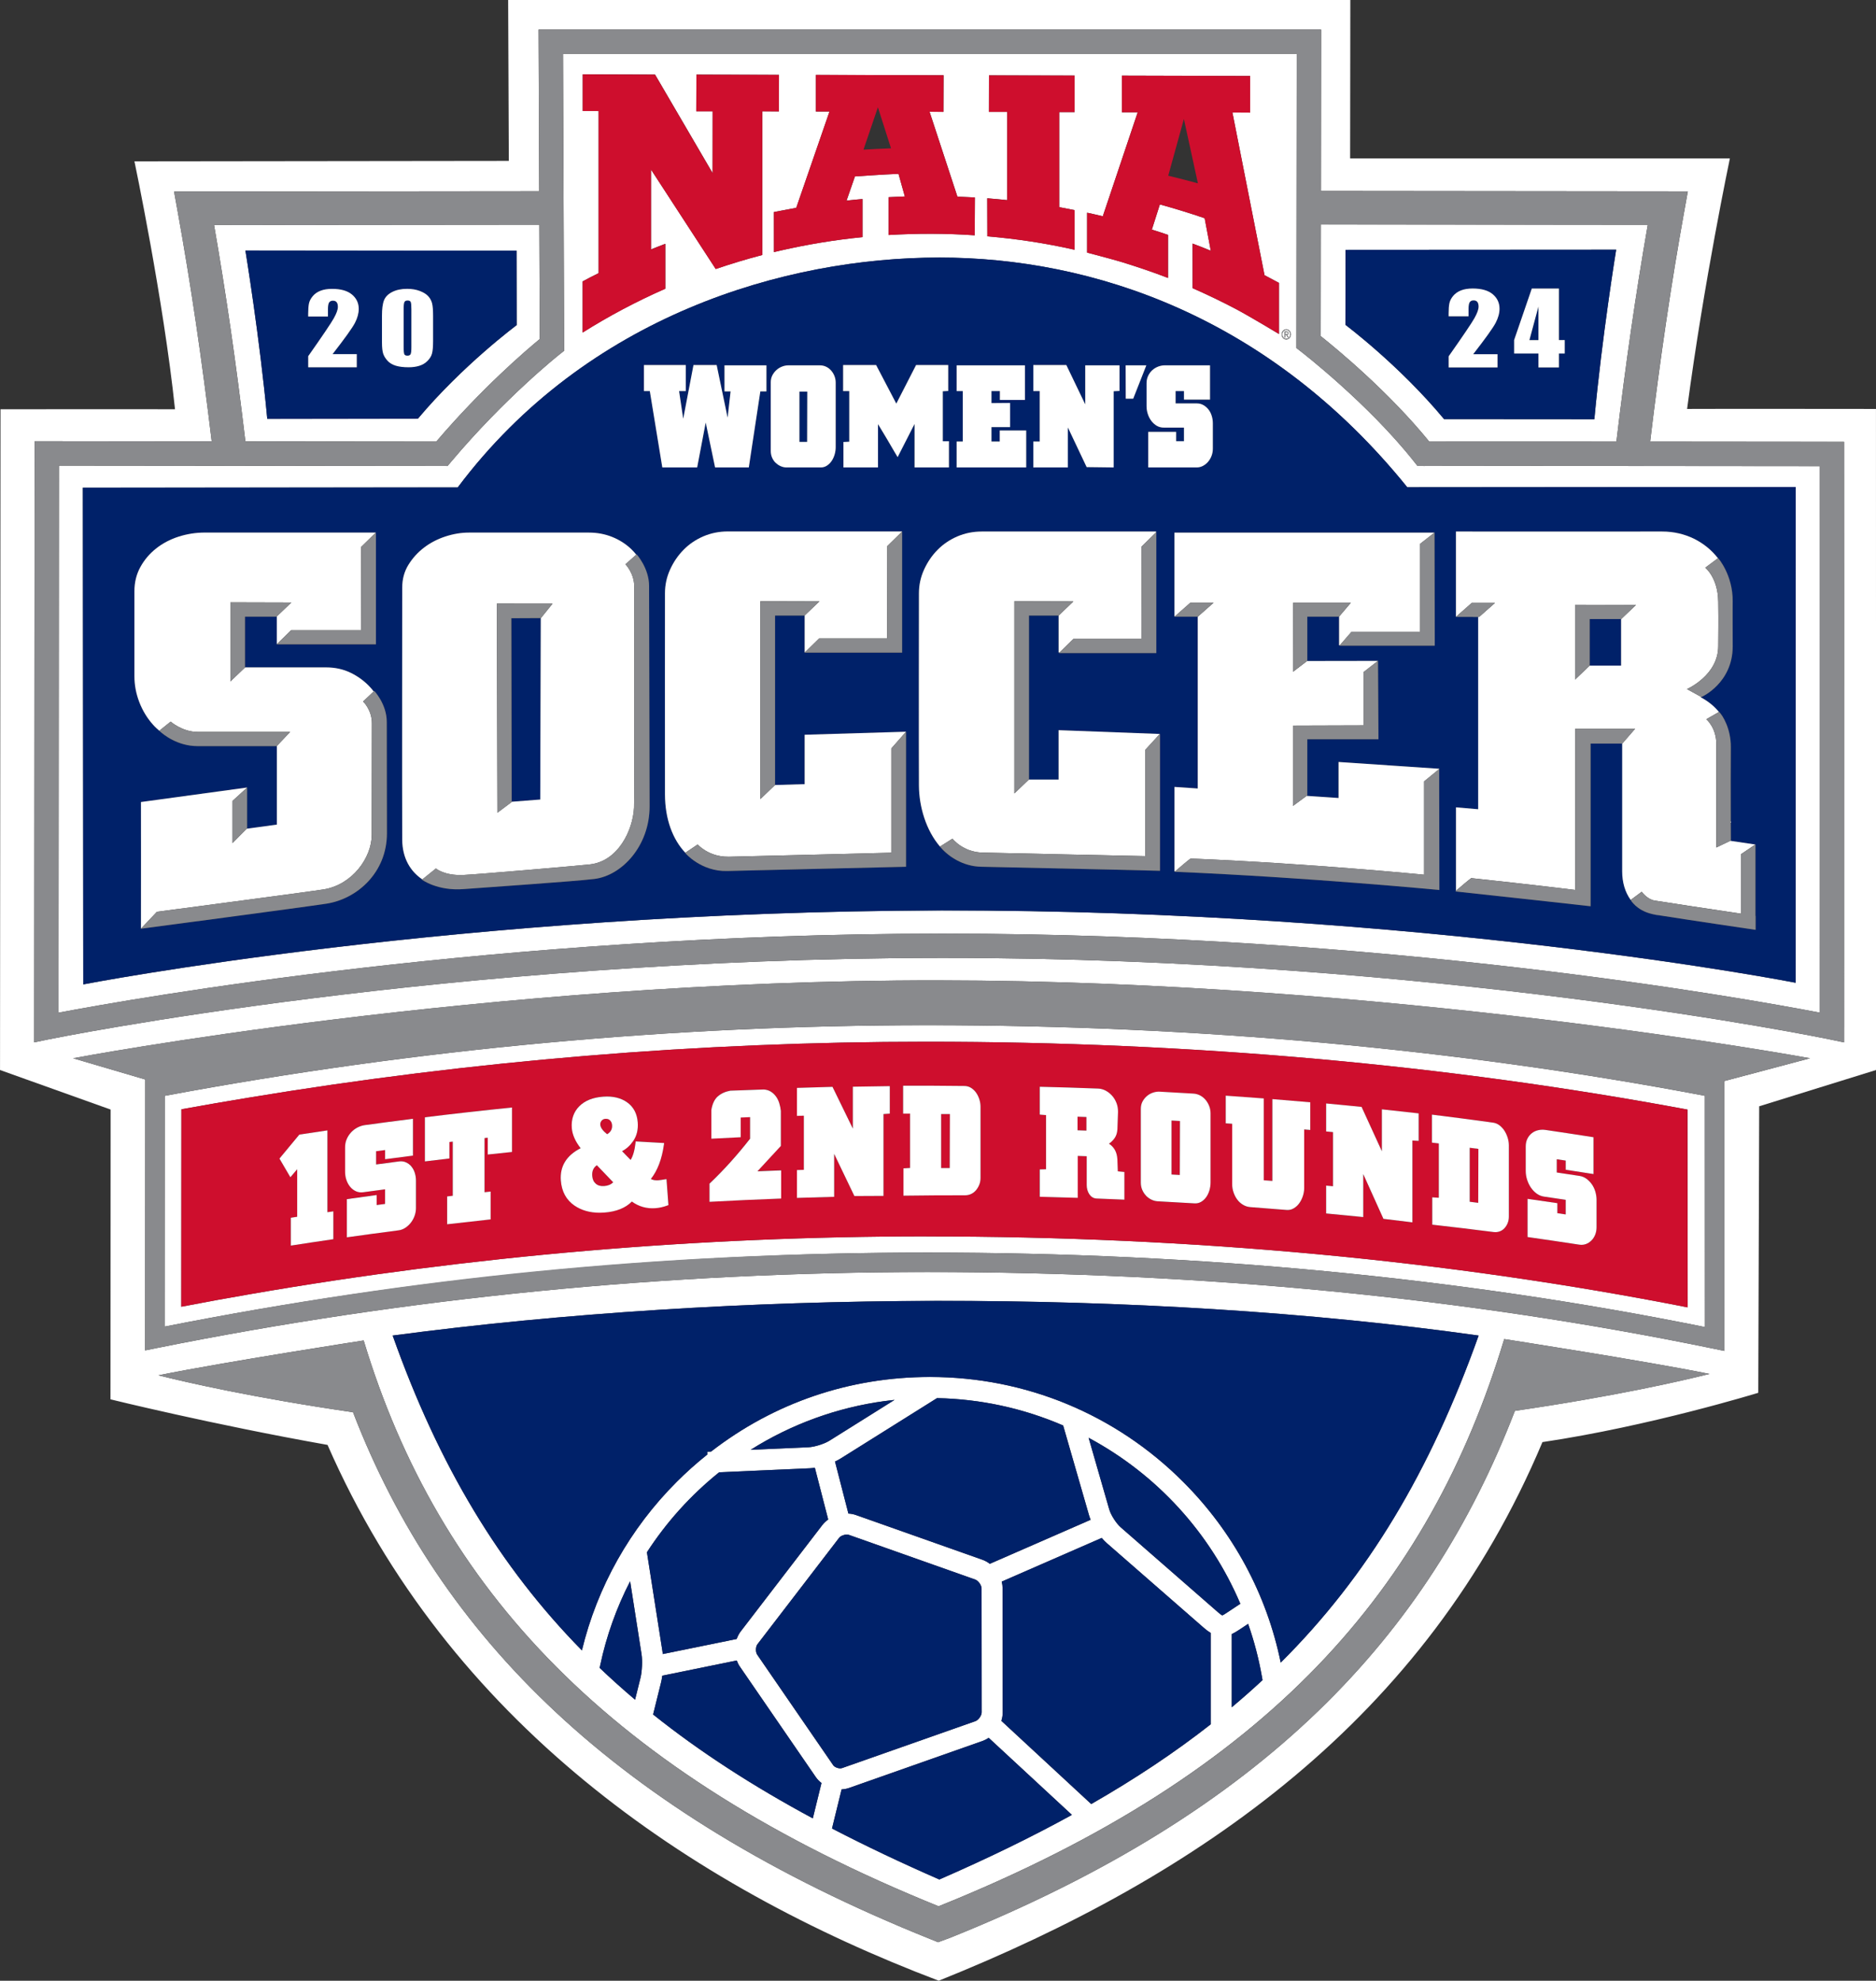 <?xml version="1.0" encoding="UTF-8"?>
<svg id="Layer_2" xmlns="http://www.w3.org/2000/svg" viewBox="0 0 676.49 714.28">
  <rect x="0" y="0" width="676.49" height="714.28" fill="#333333" stroke="none"/>
  <defs>
    <style>
      .cls-1 {
        fill: #002169;
      }

      .cls-2 {
        fill: #ce0e2d;
      }

      .cls-3 {
        fill: #fff;
      }

      .cls-4 {
        fill: #898a8d;
      }
    </style>
  </defs>
  <g id="Print_File">
    <path class="cls-3" d="M515.39,159.25c10.85-.03,38.9-.02,67.49,0,3.3-27.86,7.02-53.56,11.31-78.19l-117.89-.12-.04,40.26c5.74,4.57,24.47,20.02,39.13,38.04ZM485.2,90.1l97.59-.06s-5.13,31.52-7.86,61.13c-5.13,0-40.39-.05-54.2-.04-16.18-19.49-35.56-33.99-35.56-33.99l.04-27.04Z"/>
    <path class="cls-3" d="M676.47,147.47s-60.55-.07-68.1,0c6.04-45.72,15.43-90.34,15.43-90.34h-136.94l.07-57.13H183.24l.24,58.02-135,.16s10.45,49.66,14.63,89.41c-6.27-.07-62.93,0-62.93,0l-.17,238.27,39.88,14.26-.05,104.5s36.67,9.05,78.27,16.43c43.61,99.63,130.16,159,220.4,193.22,93.59-37.57,175.6-94.1,217.7-194.23,38.58-5.7,77.83-17.78,77.83-17.78l.33-103.32,42.14-13.08-.03-238.4ZM546.27,508.77c-31.17,81.02-90.26,144.47-203.57,189.98l-4.39,1.62v.03s-2.85-1.15-2.85-1.15c-113.32-45.51-176.99-108.97-208.16-189.98-36.11-5.26-60.45-10.86-70.16-13.32,23.99-4.84,74-12.56,74-12.56,26.99,89.4,88.84,156.11,207.32,204.04,119.31-47.97,176.88-114.83,203.96-204.54,0,0,50.01,7.72,74,12.56-9.71,2.46-34.05,8.06-70.16,13.32ZM299.06,519.55c-1.81,1.13-5.39,2.25-7.52,2.34l-20.85.92c14.73-9.29,31.24-15.28,48.44-17.59,1.15-.15,2.3-.29,3.45-.41l-23.51,14.73ZM337.9,504.18c15.78.33,31.07,3.65,45.48,9.87l9.33,32.37c.15.51.34,1.06.58,1.63l-36.35,15.88c-.85-.65-1.77-1.15-2.71-1.48l-45.54-16.1c-.87-.31-1.79-.49-2.75-.54l-4.83-18.76c.75-.35,1.42-.7,1.99-1.06l34.8-21.81ZM291.88,529.49c.59-.03,1.25-.1,1.96-.21l4.81,18.67c-.83.59-1.53,1.26-2.11,2l-29.43,38.35c-.61.79-1.1,1.73-1.46,2.74l-26.65,5.43c-.04-.38-.08-.75-.14-1.09l-5.58-35.62c7.09-10.94,15.85-20.64,26.05-28.84l32.55-1.44ZM238.35,606.83c.18-.74.34-1.6.47-2.56l26.85-5.48c.29.8.65,1.53,1.1,2.18l27.39,39.85c.55.8,1.24,1.52,2.06,2.15l-3.13,12.75c-21.49-11.57-40.59-23.88-57.59-37.46l2.84-11.44ZM273.03,596.67c-.64-.93-.59-2.85.1-3.74l29.43-38.35c.52-.68,1.71-1.19,2.78-1.19.31,0,.58.04.81.12l45.54,16.11c1.09.39,2.25,2.03,2.25,3.19l.04,44.69c0,1.16-1.15,2.79-2.25,3.17l-48.05,16.91c-.21.07-.45.11-.72.11-.99,0-2.09-.5-2.55-1.17l-27.4-39.85ZM303.49,645.27c.95-.05,1.87-.22,2.73-.53l48.04-16.91c.78-.28,1.54-.66,2.26-1.16l30.01,27.79c-14.68,8.08-30.57,15.79-47.81,23.3-13.68-5.98-26.56-12.08-38.7-18.39l3.46-14.11ZM361.09,620.55c.33-1.02.49-2.05.49-3.06l-.04-44.69c0-.81-.11-1.63-.32-2.45l36.07-15.75c.61.73,1.21,1.35,1.79,1.85l34.98,30.54c.89.78,1.72,1.39,2.52,1.87v32.97c-13.03,10.22-27.34,19.72-43.08,28.75l-32.41-30.01ZM404.08,550.72c-1.56-1.36-3.5-4.41-4.08-6.4l-7.44-25.83c24.52,13.13,43.83,34.24,54.71,59.85l-4.76,3.15c-.68.45-1.54,1.02-1.76,1.02-.19-.01-.76-.43-1.7-1.25l-34.98-30.54ZM444.18,589.27c.76-.35,1.57-.82,2.53-1.45l3.37-2.23c2.15,6.13,3.81,12.47,4.94,18.86l.25,1.42c-3.59,3.34-7.28,6.6-11.09,9.79v-26.39ZM426.65,534.37c-24.39-24.39-56.82-37.82-91.31-37.82-28.95,0-56.23,9.3-78.93,26.9l-1.39.06.04,1c-3.85,3.07-7.56,6.38-11.04,9.86-16.85,16.85-28.66,37.86-34.19,60.78-29.64-30.18-51.59-66.59-68.24-113.54,122.06-16.23,270.22-17.1,391.6,0-17.5,49.1-40.09,86.81-71.37,117.94-5.04-24.66-17.19-47.19-35.18-65.18ZM230.98,605l-1.97,7.93c-4.4-3.72-8.66-7.54-12.77-11.47l.22-1.03c2.23-10.51,5.85-20.65,10.77-30.21l4.12,26.34c.35,2.27.18,6.21-.37,8.43ZM621.76,389.84l.02,97.31-4.22-.87c-88.76-18.29-184.02-27.56-283.15-27.56-94,0-187.49,9.22-277.87,27.4l-4.21.85.05-97.63.13-.02-26.14-7.69s149.12-28.24,311.99-28.09c162.87.15,314.33,28.09,314.33,28.09l-30.93,8.22ZM664.96,370.5v5.4s-5.29-1.11-5.29-1.11c-1.4-.29-142.15-29.36-319.08-29.36h-1.63c-177.79.18-319.94,29.07-321.35,29.36l-5.28,1.09.15-216.79,63.86.07c-3.55-29.7-7.57-56.89-12.29-82.98l-1.28-7.1,131.67-.13-.23-58.29h282.18l-.06,58.21,132.31.13-1.28,7.1c-4.72,26.14-8.75,53.39-12.31,83.15,34.09.03,65.54.06,65.54.06h4.38s0,4.39,0,4.39c0,0,.04,64.96,0,206.8Z"/>
    <path class="cls-3" d="M157.31,159.25c16.49-19.32,32.23-32.79,37.33-36.99l-.16-41.23-117.29.11c4.29,24.58,8,50.23,11.3,78.03l68.83.07ZM186.27,90.4l.04,26.85s-19.41,14.4-35.63,33.75c-13.84-.01-49.16.04-54.3.04-2.74-29.4-7.88-60.7-7.88-60.7l97.77.05Z"/>
    <path class="cls-3" d="M513.3,168.04h-2.13s-1.32-1.66-1.32-1.66c-16.59-20.94-40.42-39.37-40.65-39.55l-1.71-1.32v-2.16l.11-103.89H203.02l.41,107.03-1.68,1.33c-.19.15-19.54,15.49-39.05,38.67l-1.32,1.56-140.14-.14-.14,197.28c27.44-5.2,158.46-28.35,317.84-28.51h1.64c158.57,0,288.28,23.24,315.59,28.49.03-114.19,0-182.54,0-197.06-22.56-.02-125.24-.13-142.87-.06ZM463.83,118.74c.92,0,1.66.82,1.66,1.84s-.74,1.84-1.66,1.84-1.66-.82-1.66-1.84.74-1.84,1.66-1.84ZM392.01,76.7s3.79.8,5.66,1.28l12.59-37.5h-5.69v-13.22l46.23.13v13.21l-6.39-.04,11.58,58.67c1.78.93,5.2,2.77,5.2,2.77v18.43s-10.17-6.15-15.47-8.97c-5.09-2.68-10.31-5.19-15.63-7.54h-.02l-.02-16.09c2.2.83,4.4,1.67,6.56,2.58l-2.21-11.73c-5.29-1.81-10.68-3.46-16.14-4.97h-.01l-2.89,9.08c1.93.59,3.87,1.23,5.79,1.89h.04v15.54c-5.35-2.08-11.04-3.98-16.57-5.7-4.15-1.24-12.62-3.44-12.62-3.44v-14.39ZM356.61,40.35l.03-13.18,30.87.07v13.18h-5.56v34.27s3.66.7,5.53,1.08l.03.04v14.25h-.02c-10.23-2.32-20.73-3.94-31.49-4.84h.04l-.04-13.72c2.5.21,4.73.4,7.21.66v-31.81h-6.59ZM287.13,74.94l11.99-34.72h-4.9v-13.22l46.04.13-.04,13.21-5.01-.03,10.04,30.6c2.02.07,4.31.18,6.31.3l-.07,13.64c-5.23-.36-10.47-.55-15.77-.55-5.12-.01-10.2.15-15.27.44v-13.63h-.02c1.94-.1,3.91-.2,5.86-.26l-2.28-8.16c-5.19.18-15.71.93-15.71.93l-3.03,8.72c1.91-.22,3.81-.4,5.75-.57h0s0,0,0,0c0,0,0,0,0,0v13.74s0,0,0,0c-10.08.99-19.96,2.65-29.58,4.84l-2.34.55-.02-14.44,2.31-.44c1.93-.39,3.82-.75,5.75-1.09ZM210.11,101.46c1.95-1.06,3.75-1.98,5.75-2.96v-58.47l-5.72-.02v-13.22l26.07.09,20.76,35.54.02-22.3h-5.91l.05-13.23,29.77.08-.02,13.19-5.98-.03v51.81c-5.72,1.48-11.31,3.19-16.8,5.06l-23.35-35.88v28.81c1.67-.69,3.39-1.32,5.07-1.98h.09v16.14c-10.44,4.59-20.28,9.81-29.8,15.8v-18.46ZM647.51,354.4s-134.13-26.34-307.98-26.07c-173.85.27-309.51,26.66-309.51,26.66l-.14-179.13s128.19-.1,135.18-.08c46.63-62.1,118.21-82.89,173.63-82.89s119.05,21.3,168.77,82.83c11.49-.05,140.06-.08,140.06-.08l-.02,178.77Z"/>
    <path class="cls-3" d="M464.38,120.15c0-.31-.23-.38-.47-.38h-.47v.77h.47c.28,0,.48-.09.48-.39Z"/>
    <path class="cls-3" d="M463.83,122.17c.8,0,1.43-.71,1.43-1.59s-.63-1.59-1.43-1.59-1.43.71-1.43,1.59.64,1.59,1.43,1.59ZM463.21,119.54h.75c.45,0,.64.22.64.61s-.23.56-.49.61l.58.97h-.28l-.56-.97h-.42v.97h-.23v-2.19Z"/>
    <path class="cls-3" d="M59.4,395.16l-.04,83.23c89.52-17.71,182.04-26.69,275.05-26.69,98.03,0,192.32,9.03,280.34,26.84l-.02-83.39c-88.88-16.89-183.17-25.45-280.32-25.45-91.91,0-184.42,8.57-275.01,25.47ZM608.58,471.45c-86.41-17.01-178.25-25.58-274.52-25.58v-.02c-82.08,0-163.79,6.99-243.4,20.76-8.82,1.53-16.52,2.91-25.28,4.61l.04-71.19c8.38-1.53,15.68-2.78,24.09-4.17,80.81-13.4,162.92-20.19,244.56-20.19,95.22,0,187.52,8.23,274.45,24.46l.07,71.32Z"/>
    <path class="cls-1" d="M338.69,92.88c-55.42,0-127,20.78-173.63,82.89-7-.01-135.18.08-135.18.08l.14,179.13s135.66-26.39,309.51-26.66c173.85-.27,307.98,26.07,307.98,26.07l.02-178.77s-128.57.03-140.06.08c-49.72-61.53-113.35-82.83-168.77-82.83ZM413.46,138.24c0-.99.18-1.88.56-2.68.38-.8.87-1.48,1.49-2.05.61-.57,1.32-1.01,2.13-1.31.81-.3,1.63-.46,2.49-.46h16.21v12.37h-9.39v-3.08h-3.02v4.45h7.69c.86,0,1.63.2,2.33.6.7.4,1.31.92,1.82,1.57.52.65.91,1.41,1.18,2.28.28.88.41,1.77.41,2.68v9.18c0,.91-.15,1.78-.46,2.59-.31.82-.74,1.54-1.28,2.17-.55.63-1.17,1.12-1.87,1.48-.7.36-1.45.54-2.23.54h-17.45v-12.83h10.06v3.36h2.82v-4.9h-7.28c-.92,0-1.76-.22-2.51-.65-.75-.44-1.4-1.02-1.95-1.74-.55-.72-.97-1.55-1.28-2.48-.31-.93-.46-1.89-.46-2.88v-8.21ZM413.37,131.74l-4.73,12.03h-2.68l-.05-12.03h7.47ZM372.61,159.22h2.31v-18.18h-2.31v-9.4h11.9l6.82,14.19v-14.08h12.36v9.23l-2.1.11v27.47l-9.75-.11-6.77-14.31v14.42h-12.47v-9.35ZM344.96,159.22h2.2v-18.18h-2.2v-9.29h24.62v12.48h-9.03v-3.19h-3.03v4.33l6.72-.06v8.72h-6.72v5.19h2.98v-3.99h9.54v13.34h-25.08v-9.35ZM277.97,137.84c0-.95.2-1.8.59-2.54.39-.74.89-1.38,1.49-1.91.6-.53,1.28-.94,2.03-1.23.75-.29,1.49-.43,2.21-.43h11.39c.79,0,1.52.16,2.21.48.68.32,1.29.77,1.8,1.34.51.57.92,1.23,1.23,1.99.31.76.46,1.58.46,2.45v23.2c0,.91-.13,1.81-.38,2.68-.26.87-.62,1.65-1.08,2.34-.46.68-1.02,1.25-1.69,1.68-.67.44-1.41.66-2.23.66h-12.31c-.75,0-1.47-.15-2.15-.46-.69-.3-1.29-.72-1.82-1.25-.53-.53-.95-1.16-1.26-1.88-.31-.72-.46-1.52-.46-2.39v-24.74ZM117.7,325.89c-8.83,1.35-66.9,9.03-66.9,9.03l.04-.04s-.02,0-.03,0c.05-8,0-45.65,0-45.65l38.26-5.23v.05l.03-.02v14.66l-.03.03v.13l10.74-1.47v-28.32h-27.72c-.12,0-.23,0-.35,0h-.5c-7.34,0-12.46-4.3-13.57-5.32-.91-.76-1.78-1.57-2.57-2.47-2.08-2.35-3.71-5.04-4.88-8.07-1.17-3.03-1.76-6.15-1.76-9.37v-30.62c0-3.22.71-6.12,2.15-8.72,1.43-2.6,3.32-4.83,5.66-6.68,2.34-1.86,5.04-3.28,8.1-4.27,3.06-.99,6.22-1.48,9.47-1.48h61.68l.03-.03v40.34h-35.79l.05-.04h0v-10.02h-.01l-.09.09s-11.36,0-11.36,0v18.29h29.23c3.25,0,6.21.65,8.88,1.95,2.67,1.3,4.98,3,6.93,5.1.48.52.94,1.07,1.37,1.63l.2-.19s4.51,4.7,4.51,11.19c0,3.7.06,35.53.06,40.16,0,14.12-10.69,23.67-21.83,25.37ZM214.29,316.99c-7.41.9-39.75,3.08-47.13,3.65-9.48.73-15.01-3.41-15.01-3.41l.13-.1c-4.25-2.87-7.21-7.56-7.26-14.33-.09-13.29,0-90.89,0-90.89,0-3.09.75-5.85,2.25-8.26,1.5-2.41,3.38-4.48,5.66-6.22,2.27-1.73,4.85-3.06,7.71-3.99,2.86-.93,5.66-1.39,8.39-1.39h43.34c2.99,0,5.79.53,8.39,1.58,2.6,1.05,4.88,2.51,6.83,4.36.67.63,1.27,1.31,1.84,2.02l.11-.09s4.51,4.95,4.51,11.44c0,3.69.18,74.89.18,79.52,0,14.12-9.89,24.91-19.96,26.12ZM234.32,141.03h-2.1v-9.4h15.08v9.4h-2.41l1.49,9.98,3.7-19.38h8.36l3.95,18.98,1.08-9.46h-2.21v-9.4h15.13v9.4h-2.21l-4.16,27.42h-12.15l-3.38-16.19-3.08,16.19h-12.57l-4.51-27.53ZM326.71,312.57s-19.04.43-52.92,1.25c-2.25.06-4.35.11-6.28.15-1.73.04-3.49.08-5.29.13-9.51.23-15.15-6.51-15.15-6.51l.07-.05c-4.53-4.81-7.32-12.07-7.34-21.04-.04-16.8,0-72.56,0-72.56,0-2.97.62-5.81,1.85-8.54,1.24-2.72,2.86-5.1,4.88-7.14,2.02-2.04,4.39-3.65,7.12-4.83,2.73-1.17,5.66-1.76,8.79-1.76h62.86v.05h0s0,43.62,0,43.62h-35.13l.06-.06h-.07v-13.32l-.02.02h-10.66v61.11l10.68-.32v-17.81l36.51-1.09v.05l.04-.04v48.69ZM323.67,164.86c-.34-.57-.73-1.22-1.16-1.94-.42-.72-.85-1.45-1.28-2.19-.43-.74-.86-1.47-1.28-2.19-.43-.72-.81-1.37-1.16-1.94-.38-.65-.74-1.25-1.1-1.82-.36-.57-.73-1.18-1.1-1.82v15.62h-12.47v-9.18l2.1-.11v-18.24h-2.21v-9.4h11.9l7.28,13.91,7.13-13.91h11.59v9.35l-1.95.11v18.01h2.21v9.46h-12.42v-15.68l-6.1,11.97ZM418.29,314.03s-23.4-.62-64.48-1.46c-3.44-.07-6.32-1.05-8.62-2.26-.05-.03-.11-.05-.16-.08-.21-.11-.41-.23-.61-.35-.18-.1-.36-.21-.53-.31-.22-.14-.43-.28-.64-.42-.11-.08-.23-.15-.35-.23-2.59-1.82-3.96-3.64-3.96-3.64h0c-5.06-5.88-7.54-14.41-7.59-21.93-.08-12.92,0-69.4,0-69.4,0-2.97.62-5.81,1.85-8.54,1.24-2.72,2.86-5.1,4.88-7.14,2.02-2.04,4.39-3.65,7.13-4.83,2.73-1.17,5.66-1.76,8.79-1.76h62.87v.3l.1-.1v43.62h-35.13l.22-.22h-.34v-13.31h0s-10.66,0-10.66,0v59.09l-.05.05h10.71v-17.81l36.5,1.37.06-.06v49.42ZM525.03,222.46h-.03l.03-.02v-30.76s59.84.03,74.38,0c8.4-.01,15.55,3.78,20.1,9.62l.04-.03s5.33,6.01,5.25,15.61c-.01,1.3-.02,2.4-.02,3.35,0,1.52,0,2.92,0,4.66,0,2.21.03,3.74.03,8.17,0,13.39-11.27,18.31-11.27,18.31l-.08-.04c-.06.04-.13.08-.19.11,2.7,1.44,4.89,3.22,6.61,5.33.01,0,.03-.02.05-.03,1.18,1.14,4.28,5.97,4.21,12.73-.06,5.43-.04,18.33-.02,26.5l.03,7.27,8.85,1.3h0s.02,0,.02,0v25.74s.06,0,.06,0v5.03s-24.26-3.57-33.82-5.1c-.66-.1-1.26-.18-1.79-.26-.64-.09-1.25-.23-1.84-.38-5.55-1.32-7.6-5.01-7.6-5.01l.02-.02c-2.07-2.82-3.07-6.44-3.07-10.29-.02-7.44,0-43.97,0-46.11h-11.41v58.66s-26.31-2.95-48.78-5.35c.08-.07.17-.15.26-.22v-30.08l8,.68v-69.34l-8-.02ZM517.29,192.03l.08,40.81h-34.38l.13-.15h-.26v-10.35l-.04.04h-11.41v15.9l-.08.06h0s25.53-.03,25.53-.03l.04-.03v.03h0v.62l.16,27.67h-25.66v20.2l-.08.06v.14l11.32.76v-12.99l36.31,2.45v6.95l.07,36.78s-47.14-4.54-95.49-6.58c.06-.05.12-.11.18-.16-.15,0-.24-.01-.24-.01v-30.44l8.39.57v-61.96h-8.37l.09-.08h-.12v-30.25h93.71v.04l.07-.06Z"/>
    <rect class="cls-1" x="573.25" y="223.25" width="11.32" height="16.76"/>
    <polygon class="cls-1" points="184.51 289.13 194.81 288.33 195 222.89 184.4 222.94 184.51 289.13"/>
    <polygon class="cls-1" points="291.11 141.21 288.28 141.21 288.28 159.33 291.05 159.33 291.11 141.21"/>
    <path class="cls-1" d="M520.73,151.13c13.81-.01,49.07.04,54.2.04,2.73-29.61,7.86-61.13,7.86-61.13l-97.59.06-.04,27.04s19.38,14.5,35.56,33.99ZM546,122.64l6.38-18.59h9.78v18.59h2.1v4.85h-2.1v5.01h-7.38v-5.01h-8.77v-4.85ZM532.73,108.9c-.3-.37-.75-.56-1.36-.56s-1.06.21-1.36.62c-.3.41-.45,1.24-.45,2.47v2.66h-7.18v-1.02c0-1.56.09-2.8.28-3.7.18-.9.64-1.79,1.37-2.66.73-.87,1.67-1.53,2.84-1.98,1.16-.45,2.56-.67,4.18-.67,3.18,0,5.59.69,7.23,2.06,1.63,1.37,2.45,3.11,2.45,5.22,0,1.6-.46,3.29-1.38,5.07-.92,1.78-3.63,5.56-8.12,11.35h8.78v4.76h-17.63v-3.98c5.23-7.43,8.33-12.02,9.31-13.78.98-1.76,1.48-3.14,1.48-4.13,0-.76-.15-1.32-.45-1.7Z"/>
    <path class="cls-1" d="M150.67,151c16.21-19.35,35.63-33.75,35.63-33.75l-.04-26.85-97.77-.05s5.14,31.29,7.88,60.7c5.14,0,40.46-.05,54.3-.04ZM137.74,113.9c0-2.5.25-4.37.74-5.62s1.48-2.24,2.96-2.99c1.48-.75,3.27-1.13,5.37-1.13,1.71,0,3.25.26,4.6.78,1.35.52,2.37,1.16,3.04,1.91.67.75,1.12,1.6,1.36,2.54.24.94.36,2.44.36,4.51v9.08c0,2.06-.13,3.57-.39,4.51-.26.94-.79,1.82-1.6,2.64-.81.82-1.79,1.41-2.94,1.77-1.15.36-2.43.54-3.85.54-1.87,0-3.42-.19-4.66-.56-1.24-.38-2.22-.96-2.96-1.76-.74-.8-1.26-1.63-1.57-2.51-.31-.88-.46-2.28-.46-4.2v-9.5ZM121.41,108.99c-.3-.37-.75-.56-1.35-.56s-1.06.21-1.35.62c-.3.41-.44,1.23-.44,2.45v2.64h-7.13v-1.01c0-1.55.09-2.78.28-3.67.18-.9.64-1.78,1.36-2.65.72-.87,1.66-1.52,2.82-1.97,1.16-.45,2.54-.67,4.16-.67,3.16,0,5.56.68,7.18,2.05,1.62,1.36,2.43,3.09,2.43,5.18,0,1.59-.46,3.27-1.37,5.04-.91,1.77-3.6,5.53-8.07,11.27h8.73v4.73h-17.52v-3.96c5.19-7.38,8.28-11.94,9.26-13.7.98-1.75,1.47-3.12,1.47-4.1,0-.75-.15-1.32-.44-1.69Z"/>
    <path class="cls-4" d="M664.95,159.32h-4.38s-31.45-.04-65.54-.07c3.55-29.76,7.59-57.02,12.31-83.15l1.28-7.1-132.31-.13.06-58.21H194.2l.23,58.29-131.67.13,1.28,7.1c4.71,26.08,8.74,53.28,12.29,82.98l-63.86-.07-.15,216.79,5.28-1.09c1.42-.29,143.56-29.18,321.35-29.36h1.63c176.94,0,317.68,29.06,319.08,29.35l5.29,1.11v-5.4c.04-141.84,0-206.8,0-206.8v-4.38ZM476.3,80.95l117.89.12c-4.3,24.62-8.01,50.32-11.31,78.19-28.59-.02-56.64-.03-67.49,0-14.65-18.02-33.39-33.47-39.13-38.04l.04-40.26ZM194.48,81.03l.16,41.23c-5.09,4.19-20.83,17.67-37.33,36.99l-68.83-.07c-3.3-27.8-7.01-53.46-11.3-78.03l117.29-.11ZM656.17,365.16c-27.31-5.26-157.03-28.49-315.59-28.49h-1.64c-159.38.16-290.39,23.31-317.84,28.51l.14-197.28,140.14.14,1.32-1.56c19.51-23.18,38.86-38.52,39.05-38.67l1.68-1.33-.41-107.03h264.57l-.11,103.89v2.16l1.71,1.32c.24.18,24.07,18.61,40.65,39.55l1.32,1.67h2.13c17.64-.08,120.31.02,142.87.05,0,14.52.02,82.87,0,197.06Z"/>
    <path class="cls-4" d="M26.37,381.62l26.14,7.69-.13.02-.05,97.63,4.21-.85c90.38-18.18,183.87-27.4,277.87-27.4,99.13,0,194.39,9.27,283.15,27.56l4.22.87-.02-97.31,30.93-8.22s-151.46-27.95-314.33-28.09c-162.87-.15-311.99,28.09-311.99,28.09ZM614.75,478.54c-88.02-17.81-182.31-26.84-280.34-26.84s-185.52,8.98-275.05,26.69l.04-83.23c90.58-16.9,183.09-25.47,275.01-25.47,97.15,0,191.45,8.56,280.32,25.45l.02,83.39Z"/>
    <path class="cls-3" d="M273.79,313.82c-2.04.05-4.13.1-6.28.15,1.92-.04,4.03-.09,6.28-.15Z"/>
    <path class="cls-3" d="M354.18,307.45c3.77.12,58.82,1.28,58.82,1.28v-38.34l5.23-5.71-36.5-1.37v17.81h-10.71l-5.23,5v-69.31l21.29.06-5.34,5.11v13.31h.34l5-4.89h24.5l.06-33.28,5.25-5.14v-.3h-62.87c-3.13,0-6.05.59-8.79,1.76-2.73,1.18-5.11,2.78-7.13,4.83-2.02,2.04-3.64,4.42-4.88,7.14-1.24,2.72-1.85,5.57-1.85,8.54,0,0-.08,56.48,0,69.4.05,7.52,2.53,16.04,7.59,21.93l4.51-2.84s3.66,4.79,10.72,5.02Z"/>
    <path class="cls-3" d="M423.51,192.05v30.25h.12l5.61-4.95h8.39l-5.7,5.03h-.02v61.96l-8.39-.57v30.44s.09,0,.24.01c1.88-1.62,4.56-3.9,5.57-4.62,43.66,1.8,84.2,5.84,84.2,5.84v-33.66l5.45-4.46v6.86s.01-6.95.01-6.95l-36.31-2.45v12.99l-11.32-.76v-.14l-5.12,3.76v-28.97l25.49-.08v-19.23l5.16-4.03-25.53.04h0s-5.12,3.91-5.12,3.91l.08-24.91h20.8l-4.24,4.99v10.35h.26l4.23-4.88h24.74v-31.72l5.13-4v-.04h-93.71Z"/>
    <polygon class="cls-3" points="496.92 238.31 496.91 238.31 496.92 238.93 496.92 238.31"/>
    <path class="cls-3" d="M262.6,308.96c3.77-.05,58.82-1.46,58.82-1.46v-37.61l5.25-5.97v-.05l-36.51,1.09v17.81l-10.68.32h0s-5.28,5.05-5.28,5.05v-71.34l21.29.06-5.33,5.09v13.32h.07l5.16-5.06h24.5l.06-33.28,5.34-5.23v-.05h-62.86c-3.12,0-6.05.59-8.79,1.76-2.73,1.18-5.11,2.78-7.12,4.83-2.02,2.04-3.65,4.42-4.88,7.14-1.24,2.72-1.85,5.57-1.85,8.54,0,0-.04,55.76,0,72.56.02,8.98,2.81,16.24,7.34,21.04l4.45-3s3.95,4.51,11.01,4.42Z"/>
    <path class="cls-3" d="M595.62,329.57c.59.15,1.2.29,1.84.38.53.08,1.13.17,1.79.26-1.11-.18-2.02-.33-2.68-.44-.33-.06-.65-.13-.95-.2Z"/>
    <path class="cls-3" d="M116.82,320.71c10.23-1.71,17.19-11.39,17.23-19.59.02-3.34.06-36.77.06-40.31,0-4.81-3.18-7.85-3.18-7.85l3.83-3.61c-.43-.57-.88-1.11-1.37-1.63-1.95-2.1-4.27-3.81-6.93-5.1-2.67-1.3-5.63-1.95-8.88-1.95h-29.23v.03l-5.28,5.05v-28.54l21.99.06-5.26,5.03h.01v10.02h0l5.18-5.07h25.16l.06-30,5.32-5.2h-61.68c-3.25,0-6.41.5-9.47,1.48-3.06.99-5.76,2.41-8.1,4.27-2.34,1.85-4.23,4.08-5.66,6.68-1.43,2.6-2.15,5.51-2.15,8.72v30.62c0,3.22.59,6.34,1.76,9.37,1.17,3.03,2.79,5.72,4.88,8.07.79.9,1.66,1.7,2.57,2.47-.15-.14-.23-.22-.23-.22l4.09-3.29s4.19,3.71,9.71,3.71h33.38l-4.82,5.11h-28.05c.12,0,.23,0,.35,0h27.72v28.32l-10.74,1.47v-.13l-5.26,5.33v-15.21l5.26-4.78v-.05l-38.26,5.23s.05,37.65,0,45.65c0,0,.02,0,.03,0l5.72-6.07s55.74-7.34,60.26-8.09Z"/>
    <path class="cls-3" d="M525.03,291.14v30.08c1.88-1.62,4.5-3.84,5.49-4.56,21.53,2.29,37.5,4.26,37.5,4.26l.02-58.16h21.61l-4.65,5.37h-.04c0,2.14-.02,38.67,0,46.11,0,3.85,1,7.47,3.07,10.29l3.98-2.96s1.9,2.68,4.55,3.16c2,.36,21.62,3.31,31.23,4.75v-21.44l5.18-3.5h0s-8.85-1.31-8.85-1.31l-.03-7.27c0,4.21.02,7.17.02,7.17l-5.2,2.48v-37.31c0-5.92-3.62-8.94-3.62-8.94,0,0,3.52-2.04,4.57-2.61-1.71-2.11-3.91-3.9-6.61-5.33.06-.03.13-.08.19-.11l-5.13-2.82s11.28-4.92,11.28-15.45c0-5.2.12-7.6,0-16.17-.12-8.58-4.67-12.15-4.67-12.15l4.58-3.42c-4.55-5.84-11.71-9.63-20.1-9.62-14.54.03-74.38,0-74.38,0v30.76l5.68-5.01h8.39l-5.7,5.03h-8.36l8,.02v69.34l-8-.68ZM567.96,218.08l21.99.06-5.35,5.11h-.03v16.76h-11.32v-16.76h0v16.77l-5.28,5.05v-26.99Z"/>
    <path class="cls-3" d="M167.16,315.53c5.64-.26,41.02-3.31,45.54-3.81,10.23-1.14,15.51-12.33,15.93-20.44.17-3.32.08-76.22.08-79.76,0-4.81-3.18-8.03-3.18-8.03l3.92-3.47c-.57-.7-1.18-1.39-1.84-2.02-1.95-1.86-4.23-3.31-6.83-4.36-2.61-1.05-5.4-1.58-8.39-1.58h-43.34c-2.73,0-5.53.46-8.39,1.39-2.86.93-5.44,2.26-7.71,3.99-2.28,1.73-4.17,3.8-5.66,6.22-1.5,2.41-2.25,5.17-2.25,8.26,0,0-.09,77.6,0,90.89.05,6.77,3.01,11.46,7.26,14.33l4.9-3.95s3.02,2.67,9.98,2.35ZM199.24,217.7l-4.19,5.19h-.05s-.19,65.43-.19,65.43l-10.29.8v.09s-5.15,3.86-5.15,3.86l-.2-75.4,20.08.02Z"/>
    <path class="cls-3" d="M624.78,224.88c0-1.74,0-3.14,0-4.66-.01,2.11-.01,3.49,0,4.66Z"/>
    <path class="cls-4" d="M134.96,249.16l-.2.19-3.83,3.61s3.18,3.04,3.18,7.85c0,3.54-.05,36.97-.06,40.31-.04,8.2-7,17.88-17.23,19.59-4.52.75-60.26,8.09-60.26,8.09l-5.72,6.07-.04.04s58.07-7.68,66.9-9.03c11.13-1.71,21.83-11.26,21.83-25.37,0-4.63-.06-36.47-.06-40.16,0-6.49-4.51-11.19-4.51-11.19Z"/>
    <path class="cls-4" d="M627.81,329.5c-9.62-1.44-29.24-4.4-31.23-4.75-2.65-.48-4.55-3.16-4.55-3.16l-3.98,2.96-.02.02s2.05,3.69,7.6,5.01c.31.07.62.14.95.2.65.11,1.57.27,2.68.44,9.55,1.53,33.82,5.1,33.82,5.1v-5.03s-.03,0-.06,0v-25.74h-.02s-5.18,3.51-5.18,3.51v21.44Z"/>
    <path class="cls-4" d="M229.56,199.91l-.11.09-3.92,3.47s3.18,3.22,3.18,8.03c0,3.54.09,76.44-.08,79.76-.42,8.11-5.7,19.31-15.93,20.44-4.51.5-39.9,3.55-45.54,3.81-6.96.32-9.98-2.35-9.98-2.35l-4.9,3.95-.13.1s5.53,4.14,15.01,3.41c7.38-.57,39.72-2.75,47.13-3.65,10.06-1.22,19.96-12.01,19.96-26.12,0-4.63-.18-75.82-.18-79.52,0-6.49-4.51-11.44-4.51-11.44Z"/>
    <polygon class="cls-4" points="365.78 216.81 365.78 286.12 371.01 281.12 371.06 281.07 371.06 221.98 381.72 221.98 381.73 221.98 387.07 216.87 365.78 216.81"/>
    <polygon class="cls-4" points="274.21 216.81 274.21 288.15 279.49 283.1 279.49 283.1 279.49 221.98 290.15 221.98 290.17 221.96 295.49 216.87 274.21 216.81"/>
    <polygon class="cls-4" points="319.9 230.23 295.4 230.23 290.24 235.28 290.18 235.34 325.31 235.34 325.31 191.72 325.31 191.72 319.96 196.95 319.9 230.23"/>
    <path class="cls-4" d="M321.43,269.89v37.61s-55.06,1.41-58.82,1.46c-7.06.09-11.01-4.42-11.01-4.42l-4.45,3-.07.05s5.65,6.74,15.15,6.51c1.8-.04,3.56-.09,5.29-.13,2.14-.05,4.24-.1,6.28-.15,33.88-.82,52.92-1.25,52.92-1.25v-48.69l-.04.04-5.25,5.97Z"/>
    <polygon class="cls-4" points="184.51 289.23 184.51 289.13 184.4 222.94 195 222.89 195.05 222.89 199.24 217.7 179.17 217.69 179.37 293.09 184.51 289.23"/>
    <path class="cls-4" d="M104.62,263.94h-33.38c-5.52,0-9.71-3.71-9.71-3.71l-4.09,3.29s.08.08.23.22c1.11,1.02,6.22,5.32,13.57,5.32h28.55l4.82-5.11Z"/>
    <polygon class="cls-4" points="130.16 227.25 105 227.25 99.82 232.31 99.78 232.36 135.56 232.36 135.56 192.01 135.53 192.05 130.22 197.25 130.16 227.25"/>
    <polygon class="cls-4" points="83.82 304.04 89.08 298.71 89.11 298.68 89.11 284.02 89.08 284.04 83.82 288.83 83.82 304.04"/>
    <polygon class="cls-4" points="411.56 230.39 387.06 230.39 382.07 235.28 381.84 235.5 416.97 235.5 416.97 191.88 416.87 191.98 411.63 197.11 411.56 230.39"/>
    <polygon class="cls-4" points="83.07 217.21 83.07 245.74 88.35 240.69 88.35 240.67 88.35 222.38 99.71 222.38 99.8 222.29 105.06 217.27 83.07 217.21"/>
    <polygon class="cls-4" points="539.09 217.43 530.71 217.43 525.03 222.43 525.01 222.46 525.03 222.46 533.39 222.46 539.09 217.43"/>
    <path class="cls-4" d="M619.62,216.87c.12,8.58,0,10.97,0,16.17,0,10.53-11.28,15.45-11.28,15.45l5.13,2.82.08.04s11.27-4.92,11.27-18.31c0-4.43-.03-5.95-.03-8.17,0-1.18,0-2.55,0-4.66,0-.95.01-2.05.02-3.35.08-9.6-5.25-15.61-5.25-15.61l-.04.03-4.58,3.42s4.56,3.58,4.67,12.15Z"/>
    <path class="cls-4" d="M513.51,281.77v33.66s-40.54-4.04-84.2-5.84c-1,.72-3.69,2.99-5.57,4.62-.06.05-.13.11-.18.16,48.35,2.04,95.49,6.58,95.49,6.58l-.07-36.78v-6.86s-5.46,4.46-5.46,4.46Z"/>
    <path class="cls-4" d="M589.66,262.78h-21.61l-.02,58.16s-15.97-1.97-37.5-4.26c-.99.71-3.62,2.93-5.49,4.56-.08.07-.17.15-.26.22,22.47,2.4,48.79,5.35,48.79,5.35v-58.66s11.4,0,11.4,0h.04l4.65-5.37Z"/>
    <polygon class="cls-4" points="573.25 223.25 573.25 223.25 584.58 223.25 584.61 223.25 589.96 218.14 567.96 218.08 567.96 245.07 573.25 240.02 573.25 223.25"/>
    <path class="cls-4" d="M413,270.39v38.34s-55.06-1.16-58.82-1.28c-7.06-.23-10.72-5.02-10.72-5.02l-4.51,2.84h0s1.37,1.82,3.96,3.64c.11.08.23.15.35.23.21.14.41.28.64.42.18.11.36.21.53.31.2.12.4.23.61.35.05.03.1.05.16.08,2.29,1.21,5.18,2.19,8.62,2.26,41.09.85,64.48,1.46,64.48,1.46v-49.42l-.06.06-5.23,5.71Z"/>
    <polygon class="cls-4" points="466.3 217.34 466.22 242.25 471.34 238.34 471.42 238.28 471.42 222.37 482.83 222.37 482.86 222.33 487.1 217.34 466.3 217.34"/>
    <polygon class="cls-4" points="491.71 261.56 466.22 261.64 466.22 290.61 471.34 286.85 471.42 286.79 471.42 266.59 497.08 266.59 496.92 238.93 496.91 238.31 496.91 238.28 496.88 238.31 491.71 242.33 491.71 261.56"/>
    <polygon class="cls-4" points="512.09 227.81 487.35 227.81 483.12 232.69 482.99 232.84 517.38 232.84 517.29 192.03 517.22 192.09 512.09 196.09 512.09 227.81"/>
    <polygon class="cls-4" points="437.62 217.34 429.23 217.34 423.63 222.29 423.53 222.37 431.9 222.37 431.92 222.37 437.62 217.34"/>
    <path class="cls-4" d="M618.94,268.31v37.31l5.2-2.48s0-2.95-.02-7.17c-.02-8.16-.04-21.07.02-26.5.07-6.77-3.03-11.59-4.21-12.73-.01,0-.03.02-.05.03-1.04.57-4.57,2.61-4.57,2.61,0,0,3.62,3.02,3.62,8.94Z"/>
    <path class="cls-4" d="M338.47,687.44c-118.49-47.92-180.34-114.64-207.32-204.04,0,0-50.01,7.72-74,12.56,9.71,2.46,34.04,8.06,70.16,13.32,31.17,81.02,94.84,144.47,208.16,189.98l2.85,1.15v-.03s4.39-1.62,4.39-1.62c113.31-45.51,172.4-108.97,203.57-189.98,36.11-5.26,60.45-10.86,70.16-13.32-23.99-4.84-74-12.56-74-12.56-27.08,89.71-84.65,156.57-203.96,204.54Z"/>
    <path class="cls-1" d="M216.45,600.43l-.22,1.03c4.12,3.92,8.37,7.74,12.77,11.47l1.97-7.93c.55-2.23.73-6.17.37-8.43l-4.12-26.34c-4.92,9.56-8.54,19.7-10.77,30.21Z"/>
    <path class="cls-1" d="M436.58,621.82v-32.97c-.8-.47-1.63-1.09-2.52-1.87l-34.98-30.54c-.58-.5-1.18-1.12-1.79-1.85l-36.07,15.75c.21.82.32,1.64.32,2.45l.04,44.69c0,1.02-.16,2.04-.49,3.06l32.41,30.01c15.74-9.03,30.05-18.53,43.08-28.75Z"/>
    <path class="cls-1" d="M296.23,642.97c-.82-.63-1.51-1.35-2.06-2.15l-27.39-39.85c-.45-.65-.81-1.38-1.1-2.18l-26.85,5.48c-.13.96-.28,1.82-.47,2.56l-2.84,11.44c17,13.58,36.1,25.89,57.59,37.46l3.13-12.75Z"/>
    <path class="cls-1" d="M455.02,604.45c-1.13-6.4-2.79-12.73-4.94-18.86l-3.37,2.23c-.96.63-1.77,1.1-2.53,1.45v26.39c3.81-3.19,7.5-6.45,11.09-9.79l-.25-1.42Z"/>
    <path class="cls-1" d="M386.53,654.47l-30.01-27.79c-.72.49-1.48.88-2.26,1.16l-48.04,16.91c-.86.3-1.78.48-2.73.53l-3.46,14.11c12.15,6.3,25.02,12.41,38.7,18.39,17.24-7.51,33.12-15.22,47.81-23.3Z"/>
    <path class="cls-1" d="M233.28,559.76l5.58,35.62c.05.34.1.71.14,1.09l26.65-5.43c.36-1.02.85-1.95,1.46-2.74l29.43-38.35c.57-.75,1.28-1.42,2.11-2l-4.81-18.67c-.71.11-1.37.19-1.96.21l-32.55,1.44c-10.2,8.2-18.96,17.89-26.05,28.84Z"/>
    <path class="cls-1" d="M440.75,582.51c.22,0,1.08-.56,1.76-1.02l4.76-3.15c-10.87-25.61-30.18-46.71-54.71-59.85l7.44,25.83c.57,1.99,2.52,5.04,4.08,6.4l34.98,30.54c.93.81,1.5,1.23,1.7,1.25Z"/>
    <path class="cls-1" d="M533.2,481.62c-121.37-17.1-269.54-16.23-391.6,0,16.65,46.95,38.6,83.36,68.24,113.54,5.53-22.93,17.34-43.93,34.19-60.78,3.47-3.47,7.18-6.79,11.04-9.86l-.04-1,1.39-.06c22.7-17.6,49.98-26.9,78.93-26.9,34.49,0,66.92,13.43,91.31,37.82,17.99,17.99,30.14,40.52,35.18,65.18,31.28-31.12,53.87-68.83,71.37-117.94Z"/>
    <path class="cls-1" d="M305.93,545.81c.96.05,1.89.23,2.75.54l45.54,16.1c.94.33,1.85.84,2.71,1.48l36.35-15.88c-.24-.58-.44-1.12-.58-1.63l-9.33-32.37c-14.41-6.22-29.7-9.54-45.48-9.87l-34.8,21.81c-.57.36-1.24.71-1.99,1.06l4.83,18.76Z"/>
    <path class="cls-2" d="M421.19,100.24v-15.54h-.04c-1.92-.66-3.86-1.3-5.79-1.89l2.89-9.08h.01c5.46,1.51,10.85,3.16,16.14,4.97l2.21,11.73c-2.16-.91-4.36-1.75-6.56-2.58l.02,16.09h.02c5.32,2.34,10.54,4.86,15.63,7.54,5.3,2.82,15.47,8.97,15.47,8.97v-18.43s-3.42-1.84-5.2-2.77l-11.58-58.67,6.39.04v-13.21l-46.23-.13v13.22h5.69l-12.59,37.5c-1.86-.48-5.66-1.28-5.66-1.28v14.39s8.47,2.2,12.62,3.44c5.53,1.72,11.22,3.62,16.57,5.7ZM426.91,42.88l5.06,23.24c-3.56-.98-7.13-1.9-10.7-2.76l5.65-20.48Z"/>
    <path class="cls-2" d="M356,71.51l.04,13.72h-.04c10.76.9,21.26,2.52,31.49,4.84h.02v-14.25l-.03-.04c-1.87-.39-5.53-1.08-5.53-1.08v-34.27h5.56v-13.18l-30.87-.07-.03,13.18h6.59v31.82c-2.48-.27-4.71-.46-7.21-.66Z"/>
    <path class="cls-2" d="M239.9,87.98h-.09c-1.67.66-3.39,1.29-5.06,1.98v-28.81s23.34,35.88,23.34,35.88c5.5-1.87,11.08-3.58,16.8-5.06v-51.81l5.98.03.02-13.19-29.77-.08-.05,13.23h5.91l-.02,22.3-20.76-35.54-26.07-.09v13.22l5.72.02v58.47c-2,.98-3.8,1.9-5.75,2.96v18.46c9.51-5.99,19.36-11.21,29.8-15.8v-16.14Z"/>
    <path class="cls-2" d="M279.1,90.91l2.34-.55c9.63-2.2,19.5-3.85,29.58-4.84h0v-13.74c-1.95.16-3.85.34-5.76.57l3.03-8.72s10.52-.75,15.71-.93l2.28,8.16c-1.95.05-3.92.16-5.86.26h.02v13.63c5.07-.3,10.15-.46,15.27-.44,5.3,0,10.54.19,15.77.55l.07-13.64c-2-.12-4.28-.23-6.31-.3l-10.04-30.6,5.01.03.04-13.21-46.04-.13v13.21h4.9s-11.99,34.73-11.99,34.73c-1.93.34-3.81.7-5.75,1.09l-2.31.44.02,14.44ZM316.57,38.67l4.73,14.81c-3.33.13-6.64.29-9.92.48l5.2-15.29Z"/>
    <path class="cls-2" d="M89.49,395.86c-8.41,1.39-15.71,2.64-24.09,4.17l-.04,71.19c8.76-1.69,16.47-3.08,25.28-4.61,79.62-13.77,161.32-20.76,243.4-20.76v.02c96.28,0,188.11,8.57,274.52,25.58l-.07-71.32c-86.94-16.23-179.23-24.46-274.45-24.46-81.64,0-163.76,6.79-244.56,20.19ZM120.22,446.87c-5.12.74-10.23,1.51-15.34,2.31v-10.04c.77-.12,1.53-.24,2.3-.36v-17.14c-.82.96-1.64,1.93-2.46,2.89-1.31-2.24-2.63-4.49-3.94-6.73,2.39-2.89,4.78-5.77,7.17-8.65,3.38-.52,6.76-1.03,10.14-1.52v29.51c.71-.1,1.43-.21,2.14-.31v10.04ZM150.02,435.56c0,.98-.16,1.93-.49,2.85-.33.92-.79,1.75-1.37,2.5-.59.75-1.25,1.36-2.01,1.85-.75.48-1.55.78-2.39.89-6.22.8-12.44,1.65-18.66,2.53v-13.77c3.58-.51,7.17-1,10.76-1.49v3.61c1.01-.14,2.01-.27,3.02-.4v-5.27c-2.6.34-5.2.7-7.79,1.05-.99.14-1.88.03-2.69-.33-.8-.36-1.5-.88-2.08-1.58-.59-.69-1.04-1.52-1.37-2.47-.33-.95-.49-1.96-.49-3.02v-8.82c0-1.06.2-2.05.6-2.96.4-.91.93-1.72,1.59-2.43.66-.71,1.42-1.28,2.28-1.73.86-.45,1.75-.73,2.66-.86,5.78-.79,11.56-1.56,17.35-2.28,0,4.43,0,8.86,0,13.28-3.35.42-6.7.85-10.05,1.3v-3.31c-1.08.14-2.16.29-3.24.43v4.77c2.74-.37,5.49-.73,8.24-1.09.92-.12,1.75-.01,2.5.32s1.4.81,1.95,1.44c.55.63.97,1.39,1.26,2.29.29.9.44,1.84.44,2.82v9.86ZM184.62,415.42c-2.92.3-5.83.6-8.75.92v-6.06c-.39.04-.77.08-1.16.12v19.53c.73-.08,1.47-.16,2.2-.24v10.04c-5.23.56-10.45,1.14-15.68,1.76v-10.04c.68-.08,1.36-.16,2.03-.24v-19.53c-.4.05-.81.09-1.21.14v5.94c-2.95.34-5.9.7-8.85,1.06v-15.92c10.46-1.28,20.93-2.46,31.41-3.53v16.04ZM240.72,434.67c-1.44.54-2.89.87-4.3.98-3.18.25-6.06-.57-8.56-2.39-2.28,2.32-5.62,3.65-9.95,3.98-.57.04-1.13.06-1.68.06-3.52,0-6.57-.87-9.09-2.6-2.95-2.03-4.59-5.06-4.89-9.03-.38-5.12,2.02-9.03,7.14-11.64-1.94-2.48-3.01-4.92-3.19-7.27-.24-3.17.67-5.81,2.69-7.85,2.01-2.02,4.9-3.18,8.6-3.46,3.49-.27,6.41.43,8.68,2.05,2.29,1.64,3.57,4.07,3.81,7.22.19,2.6-.36,4.86-1.64,6.73-1.13,1.63-2.47,2.86-4.01,3.64l3.08,3.16c.86-1.34,1.46-3.43,1.78-6.22l.05-.45,10.26.58-.07.51c-.72,5.26-2.31,9.45-4.72,12.45.7.4,1.6.55,2.7.47.65-.05,1.46-.17,2.43-.35l.53-.1.7,9.38-.33.13ZM281.69,432.18c-8.62.32-17.23.72-25.84,1.18v-6.55c2.72-2.6,5.29-5.24,7.7-7.93,2.41-2.69,4.72-5.45,6.93-8.28v-7.78c-1.12.05-2.25.1-3.37.15v7.1c-3.53.17-7.07.34-10.6.53v-10.35c.37-2.22,1.14-3.86,2.32-4.9,1.18-1.04,2.69-1.73,4.53-2.07,4.03-.16,8.06-.3,12.09-.43.99.08,1.85.35,2.57.81.72.46,1.33,1.04,1.82,1.74.5.7.88,1.49,1.16,2.37.28.89.47,1.82.58,2.8v12.61c-2.82,3.04-5.63,6.1-8.45,9.15,2.85-.12,5.71-.24,8.56-.34v10.16ZM320.87,401.6c-.76.05-1.51.1-2.27.15v29.51c-3.5,0-7,.02-10.5.05-2.43-5.07-4.86-10.14-7.29-15.2v15.49c-4.48.11-8.95.24-13.42.39v-10.04c.83-.03,1.66-.05,2.49-.08,0-6.51,0-13.02,0-19.53-.83.03-1.66.05-2.49.08v-10.1c4.27-.14,8.54-.27,12.82-.38,2.45,5.02,4.9,10.05,7.35,15.08v-15.12c4.44-.09,8.88-.16,13.32-.21,0,3.31,0,6.61,0,9.92ZM550.18,413.43c0-1.06.2-1.99.6-2.79.4-.8.93-1.46,1.59-1.98.66-.52,1.42-.88,2.28-1.08.86-.2,1.75-.24,2.66-.1,5.78.84,11.55,1.72,17.31,2.63v13.28c-3.34-.53-6.68-1.04-10.02-1.55v-3.31c-1.08-.16-2.16-.32-3.23-.48v4.77c2.74.41,5.48.82,8.22,1.24.91.14,1.74.48,2.49,1.03.75.54,1.4,1.21,1.94,1.99.55.78.97,1.66,1.26,2.65.29.99.44,1.97.44,2.95v9.86c0,.98-.17,1.88-.49,2.71-.33.83-.79,1.53-1.37,2.11-.58.58-1.25,1.01-2,1.28-.75.27-1.54.34-2.38.21-6.21-.96-12.42-1.87-18.64-2.75v-13.77c3.58.51,7.17,1.03,10.75,1.56v3.61c1,.15,2.01.3,3.01.45v-5.27c-2.59-.39-5.19-.78-7.78-1.15-.99-.14-1.88-.51-2.69-1.09-.8-.58-1.5-1.31-2.08-2.17-.59-.86-1.04-1.81-1.37-2.86-.33-1.05-.49-2.1-.49-3.16v-8.82ZM516.36,401.95c7.35.91,14.69,1.87,22.03,2.89.84.11,1.62.44,2.33.98.71.55,1.32,1.21,1.81,1.99.5.78.88,1.63,1.15,2.54.27.92.41,1.8.41,2.66v25.71c0,.86-.15,1.64-.44,2.36-.29.71-.69,1.34-1.18,1.86-.5.52-1.08.91-1.76,1.14-.68.24-1.4.3-2.17.2-7.36-.94-14.72-1.82-22.08-2.65v-9.86c.79.05,1.58.11,2.36.16v-19.59c-.82-.1-1.65-.2-2.47-.29,0-3.37,0-6.73,0-10.1ZM478.22,427.56c.83.08,1.65.15,2.48.23v-19.53c-.83-.08-1.65-.15-2.48-.23v-10.1c4.26.39,8.52.81,12.78,1.24,2.44,5.33,4.88,10.66,7.32,16v-15.12c4.42.47,8.84.96,13.26,1.46v9.92c-.75-.05-1.5-.09-2.25-.13v29.51c-3.48-.44-6.97-.86-10.45-1.27-2.42-5.38-4.84-10.75-7.27-16.12v15.49c-4.46-.45-8.92-.89-13.38-1.3v-10.04ZM442,395.13c4.58.31,9.16.65,13.73,1v29.51c1.03.08,2.06.16,3.09.24v-29.51c4.56.36,9.11.75,13.67,1.15v9.98c-.73-.07-1.47-.13-2.2-.19v21.18c0,.94-.16,1.88-.47,2.84-.31.95-.74,1.81-1.29,2.58-.55.77-1.22,1.38-2.01,1.85-.79.46-1.66.65-2.62.58-4.34-.36-8.67-.7-13.01-1.02-.96-.07-1.84-.35-2.65-.84-.81-.49-1.5-1.11-2.07-1.86-.57-.75-1.02-1.62-1.35-2.6-.33-.98-.5-2-.5-3.06v-21.67c-.77-.05-1.55-.11-2.32-.16v-9.98ZM411.37,399.9c0-1.02.21-1.92.63-2.69.42-.78.96-1.43,1.6-1.97.64-.54,1.37-.94,2.18-1.21.81-.26,1.6-.38,2.37-.34,4.09.22,8.17.45,12.25.7.85.05,1.64.27,2.37.67.74.39,1.38.91,1.93,1.56.55.65.99,1.39,1.32,2.23.33.84.5,1.73.5,2.66,0,8.31,0,16.61,0,24.92,0,.98-.14,1.93-.41,2.85-.28.92-.66,1.73-1.16,2.44-.5.7-1.1,1.27-1.82,1.69-.72.43-1.52.61-2.4.56-4.41-.27-8.83-.52-13.25-.75-.81-.04-1.58-.24-2.32-.61-.74-.36-1.39-.84-1.96-1.45-.57-.6-1.02-1.29-1.35-2.09-.33-.79-.5-1.66-.5-2.6v-26.57ZM374.91,421.71c.75-.02,1.51-.04,2.26-.06v-19.53c-.75-.06-1.51-.12-2.26-.18v-10.04c7.02.17,14.03.39,21.05.65.96.04,1.87.29,2.73.75.86.46,1.63,1.07,2.29,1.81.66.74,1.19,1.6,1.57,2.57.39.98.58,2.01.58,3.12v.31c-.07,2.06-.15,4.12-.22,6.17-.08,1.22-.4,2.25-.97,3.08-.57.83-1.26,1.52-2.07,2.06.92.61,1.64,1.37,2.15,2.29.51.92.81,2.04.88,3.34.05,1.45.11,2.9.16,4.35.79.07,1.58.15,2.37.23v9.98c-3.35-.15-6.7-.29-10.05-.41-.59-.02-1.11-.18-1.55-.49-.44-.3-.81-.68-1.11-1.14-.29-.46-.51-.97-.66-1.52-.15-.56-.22-1.1-.22-1.63v-10.47c-1.09-.04-2.17-.08-3.26-.11v15.12c-4.57-.15-9.13-.28-13.7-.39v-9.86ZM350.18,392.3c.72.46,1.33,1.04,1.83,1.76.5.72.88,1.52,1.16,2.4.27.88.41,1.75.41,2.61v25.71c0,.86-.15,1.66-.44,2.41-.3.75-.69,1.42-1.19,2.01-.5.59-1.09,1.04-1.77,1.36-.68.32-1.41.48-2.18.47-7.41,0-14.81.04-22.22.14v-9.86c.79-.05,1.58-.09,2.38-.14v-19.59c-.83,0-1.66.01-2.49.02v-10.1c7.39-.02,14.77.01,22.16.1.85,0,1.63.24,2.35.69Z"/>
    <path class="cls-2" d="M425.5,404.25c-1.01-.06-2.02-.12-3.04-.17v19.47c.99.06,1.99.11,2.98.17.02-6.49.04-12.98.06-19.46Z"/>
    <path class="cls-2" d="M342.53,401.75c-1.05,0-2.1,0-3.15,0v19.47c1.03,0,2.06,0,3.09,0,.02-6.49.04-12.98.06-19.47Z"/>
    <path class="cls-2" d="M533.12,414.3c-1.04-.14-2.09-.27-3.13-.4v19.47c1.03.13,2.05.26,3.07.39.02-6.49.04-12.97.06-19.46Z"/>
    <path class="cls-3" d="M415.2,151.81c.55.72,1.2,1.3,1.95,1.74.75.44,1.59.65,2.51.65h7.28v4.9h-2.82v-3.36h-10.06v12.83h17.45c.78,0,1.53-.18,2.23-.54.7-.36,1.32-.85,1.87-1.48.55-.63.97-1.35,1.28-2.17.31-.82.46-1.68.46-2.59v-9.18c0-.91-.14-1.8-.41-2.68-.27-.87-.66-1.63-1.18-2.28-.51-.65-1.12-1.17-1.82-1.57-.7-.4-1.48-.6-2.33-.6h-7.69v-4.45h3.02v3.08h9.39v-12.37h-16.21c-.86,0-1.68.15-2.49.46-.8.31-1.51.74-2.13,1.31-.62.57-1.11,1.25-1.49,2.05-.38.8-.56,1.69-.56,2.68v8.21c0,.99.15,1.95.46,2.88.31.93.74,1.76,1.28,2.48Z"/>
    <path class="cls-3" d="M342.19,168.57v-9.46h-2.21v-18.01l1.95-.11v-9.35h-11.59l-7.13,13.91-7.28-13.91h-11.9v9.4h2.21v18.24l-2.1.11v9.18h12.47v-15.62c.37.65.74,1.25,1.1,1.82.36.57.73,1.18,1.1,1.82.34.57.73,1.22,1.16,1.94.43.72.85,1.45,1.28,2.19.43.74.85,1.47,1.28,2.19.43.72.81,1.37,1.16,1.94l6.1-11.97v15.68h12.42Z"/>
    <polygon class="cls-3" points="370.05 155.23 360.51 155.23 360.51 159.22 357.53 159.22 357.53 154.03 364.25 154.03 364.25 145.31 357.53 145.37 357.53 141.03 360.56 141.03 360.56 144.23 369.59 144.23 369.59 131.74 344.96 131.74 344.96 141.03 347.17 141.03 347.17 159.22 344.96 159.22 344.96 168.57 370.05 168.57 370.05 155.23"/>
    <polygon class="cls-3" points="385.08 154.15 391.85 168.45 401.6 168.57 401.6 141.09 403.7 140.98 403.7 131.74 391.34 131.74 391.34 145.82 384.52 131.63 372.61 131.63 372.61 141.03 374.92 141.03 374.92 159.22 372.61 159.22 372.61 168.57 385.08 168.57 385.08 154.15"/>
    <path class="cls-3" d="M279.69,166.86c.53.53,1.13.95,1.82,1.25.68.31,1.4.46,2.15.46h12.31c.82,0,1.56-.22,2.23-.66.67-.44,1.23-1,1.69-1.68.46-.68.82-1.46,1.08-2.34.26-.87.38-1.77.38-2.68v-23.2c0-.87-.15-1.69-.46-2.45-.31-.76-.72-1.42-1.23-1.99-.51-.57-1.11-1.02-1.8-1.34-.68-.32-1.42-.48-2.21-.48h-11.39c-.72,0-1.45.14-2.21.43-.75.28-1.43.69-2.03,1.23-.6.53-1.1,1.17-1.49,1.91-.39.74-.59,1.59-.59,2.54v24.74c0,.87.15,1.67.46,2.39.31.72.73,1.35,1.26,1.88ZM288.28,141.21h2.82l-.05,18.13h-2.77v-18.13Z"/>
    <polygon class="cls-3" points="408.64 143.77 413.37 131.74 405.91 131.74 405.95 143.77 408.64 143.77"/>
    <polygon class="cls-3" points="254.48 152.38 257.86 168.57 270.02 168.57 274.18 141.15 276.38 141.15 276.38 131.74 261.25 131.74 261.25 141.15 263.45 141.15 262.38 150.61 258.43 131.63 250.07 131.63 246.37 151.01 244.88 141.03 247.29 141.03 247.29 131.63 232.21 131.63 232.21 141.03 234.32 141.03 238.83 168.57 251.4 168.57 254.48 152.38"/>
    <path class="cls-4" d="M463.83,122.42c.92,0,1.66-.82,1.66-1.84s-.74-1.84-1.66-1.84-1.66.82-1.66,1.84.74,1.84,1.66,1.84ZM463.83,118.99c.8,0,1.43.71,1.43,1.59s-.63,1.59-1.43,1.59-1.43-.71-1.43-1.59.64-1.59,1.43-1.59Z"/>
    <path class="cls-4" d="M463.43,120.76h.42l.56.97h.28l-.58-.97c.26-.05.49-.22.49-.61s-.19-.61-.64-.61h-.75v2.19h.23v-.97ZM463.43,119.77h.47c.24,0,.47.08.47.38s-.19.39-.48.39h-.47v-.77Z"/>
    <path class="cls-1" d="M270.69,522.82l20.85-.92c2.13-.09,5.71-1.21,7.52-2.34l23.51-14.73c-1.15.12-2.3.26-3.45.41-17.2,2.31-33.71,8.3-48.44,17.59Z"/>
    <path class="cls-1" d="M302.98,637.69c.27,0,.51-.04.72-.11l48.05-16.91c1.09-.38,2.25-2.02,2.25-3.17l-.04-44.69c0-1.16-1.16-2.8-2.25-3.19l-45.54-16.11c-.23-.08-.5-.12-.81-.12-1.07,0-2.26.51-2.78,1.19l-29.43,38.35c-.68.89-.73,2.82-.1,3.74l27.4,39.85c.46.67,1.56,1.17,2.55,1.17Z"/>
    <path class="cls-1" d="M146.95,128.25c.58,0,.96-.19,1.14-.57.18-.38.27-1.24.27-2.57v-13.49c0-1.45-.08-2.35-.24-2.72-.16-.36-.54-.55-1.13-.55s-.96.19-1.15.58c-.19.39-.28,1.28-.28,2.68v13.29c0,1.58.09,2.53.26,2.86.17.32.55.49,1.13.49Z"/>
    <path class="cls-2" d="M218.94,409c1.31-.78,1.9-1.84,1.79-3.24-.06-.74-.3-1.31-.74-1.75-.38-.38-.86-.56-1.44-.56-.07,0-.15,0-.22,0-.6.04-1.05.27-1.39.68-.34.42-.49.89-.45,1.44.08,1.04.91,2.19,2.46,3.42Z"/>
    <path class="cls-2" d="M213.56,424.05c.09,1.21.51,2.12,1.27,2.8.76.67,1.75.95,3.03.86,1.37-.1,2.44-.55,3.26-1.37l-5.89-6.14c-1.25.86-1.8,2.13-1.67,3.85Z"/>
    <path class="cls-2" d="M391.76,402.81c-1.07-.04-2.14-.07-3.2-.11v4.9c1.07.04,2.14.07,3.2.11v-4.9Z"/>
    <path class="cls-3" d="M522.39,128.52v3.98s14.21,0,14.21,0h3.41v-4.76h-8.78c4.49-5.78,7.2-9.56,8.12-11.35.92-1.78,1.38-3.47,1.38-5.07,0-2.1-.82-3.84-2.45-5.22-1.63-1.37-4.04-2.06-7.23-2.06-1.63,0-3.02.22-4.18.67-1.16.45-2.11,1.11-2.84,1.98-.73.87-1.18,1.76-1.37,2.66-.19.9-.28,2.14-.28,3.7v1.02h7.18v-2.66c0-1.23.15-2.05.45-2.47.3-.41.75-.62,1.36-.62s1.06.19,1.36.56c.3.37.45.94.45,1.7,0,.99-.49,2.36-1.48,4.13-.99,1.76-4.09,6.36-9.31,13.78Z"/>
    <path class="cls-3" d="M111.14,128.48v3.96s17.51,0,17.51,0v-4.73h-8.73c4.47-5.75,7.16-9.5,8.07-11.27.91-1.77,1.37-3.45,1.37-5.04,0-2.09-.81-3.82-2.43-5.18-1.62-1.36-4.02-2.05-7.18-2.05-1.62,0-3,.22-4.16.67-1.16.45-2.1,1.1-2.82,1.97-.72.87-1.18,1.75-1.36,2.65-.18.9-.28,2.12-.28,3.67v1.01h7.13v-2.64c0-1.22.15-2.04.44-2.45.3-.41.75-.62,1.35-.62s1.06.19,1.35.56c.3.37.44.93.44,1.69,0,.98-.49,2.35-1.47,4.1-.98,1.75-4.06,6.32-9.25,13.7Z"/>
    <path class="cls-3" d="M139.77,130.12c.73.8,1.72,1.38,2.96,1.76,1.24.38,2.79.56,4.66.56,1.42,0,2.7-.18,3.85-.54,1.15-.36,2.13-.95,2.94-1.77.81-.82,1.35-1.7,1.6-2.64.26-.94.39-2.44.39-4.51v-9.08c0-2.06-.12-3.57-.36-4.51-.24-.94-.69-1.79-1.36-2.54-.67-.75-1.68-1.39-3.04-1.91-1.35-.52-2.89-.78-4.6-.78-2.1,0-3.89.38-5.37,1.13-1.48.75-2.46,1.75-2.96,2.99s-.74,3.12-.74,5.62v9.5c0,1.92.16,3.32.46,4.2.31.88.83,1.72,1.57,2.51ZM145.55,111.62c0-1.4.09-2.3.28-2.68.19-.39.57-.58,1.15-.58s.97.18,1.13.55c.16.36.24,1.27.24,2.72v13.49c0,1.33-.09,2.19-.27,2.57-.18.38-.56.57-1.14.57s-.96-.16-1.13-.49c-.17-.33-.26-1.28-.26-2.86v-13.29Z"/>
    <polygon class="cls-1" points="551.51 122.64 554.77 122.64 554.77 110.54 551.51 122.64"/>
    <path class="cls-3" d="M118.08,407.63c-3.38.5-6.76,1-10.14,1.52-2.39,2.88-4.78,5.76-7.17,8.65,1.31,2.24,2.63,4.48,3.94,6.73.82-.96,1.64-1.93,2.46-2.89v17.14c-.77.12-1.53.24-2.3.36v10.04c5.11-.8,10.23-1.56,15.34-2.31v-10.04c-.71.1-1.43.21-2.14.31v-29.51Z"/>
    <path class="cls-3" d="M148.32,420.59c-.55-.62-1.2-1.1-1.95-1.44s-1.58-.44-2.5-.32c-2.75.35-5.49.72-8.24,1.09v-4.77c1.08-.15,2.16-.29,3.24-.43v3.31c3.35-.44,6.7-.88,10.05-1.3,0-4.43,0-8.86,0-13.28-5.79.73-11.57,1.49-17.35,2.28-.91.13-1.8.41-2.66.86-.86.45-1.62,1.02-2.28,1.73-.66.7-1.19,1.51-1.59,2.43-.4.91-.6,1.9-.6,2.96v8.82c0,1.06.16,2.07.49,3.02.33.95.79,1.78,1.37,2.47.58.69,1.28,1.22,2.08,1.58.8.36,1.7.47,2.69.33,2.6-.36,5.2-.71,7.79-1.05v5.27c-1.01.13-2.01.27-3.02.4v-3.61c-3.59.48-7.17.98-10.76,1.49v13.77c6.22-.88,12.44-1.72,18.66-2.53.84-.11,1.64-.4,2.39-.89.75-.48,1.42-1.1,2.01-1.85.59-.75,1.04-1.58,1.37-2.5.33-.92.49-1.87.49-2.85v-9.86c0-.98-.15-1.92-.44-2.82-.29-.9-.71-1.66-1.26-2.29Z"/>
    <path class="cls-3" d="M153.21,418.82c2.95-.36,5.9-.72,8.85-1.06v-5.94c.4-.05.81-.09,1.21-.14v19.53c-.68.08-1.36.16-2.03.24v10.04c5.22-.61,10.45-1.2,15.68-1.76v-10.04c-.73.08-1.47.16-2.2.24v-19.53c.39-.04.77-.08,1.16-.12v6.06c2.92-.31,5.83-.62,8.75-.92v-16.04c-10.48,1.07-20.95,2.24-31.41,3.53v15.92Z"/>
    <path class="cls-3" d="M281.58,413.21v-12.61c-.11-.98-.3-1.91-.58-2.8-.28-.89-.66-1.68-1.16-2.37-.5-.69-1.1-1.27-1.82-1.74-.72-.46-1.57-.73-2.57-.81-4.03.13-8.06.27-12.09.43-1.84.34-3.35,1.03-4.53,2.07-1.18,1.04-1.95,2.68-2.32,4.9v10.35c3.53-.19,7.07-.37,10.6-.53v-7.1c1.12-.05,2.25-.1,3.37-.15v7.78c-2.21,2.83-4.52,5.59-6.93,8.28-2.41,2.69-4.98,5.33-7.7,7.93v6.55c8.61-.47,17.23-.86,25.84-1.18v-10.16c-2.85.11-5.71.22-8.56.34,2.82-3.06,5.63-6.11,8.45-9.15Z"/>
    <path class="cls-3" d="M307.55,407.01c-2.45-5.03-4.9-10.06-7.35-15.08-4.27.11-8.55.23-12.82.38v10.1c.83-.03,1.66-.05,2.49-.08,0,6.51,0,13.02,0,19.53-.83.03-1.66.05-2.49.08v10.04c4.47-.15,8.95-.28,13.42-.39v-15.49c2.43,5.06,4.86,10.13,7.29,15.2,3.5-.03,7-.04,10.5-.05v-29.51c.76-.05,1.51-.1,2.27-.15,0-3.31,0-6.61,0-9.92-4.44.05-8.88.12-13.32.21v15.12Z"/>
    <path class="cls-3" d="M325.67,401.61c.83,0,1.66-.01,2.49-.02v19.59c-.79.05-1.58.09-2.38.14v9.86c7.41-.1,14.81-.15,22.22-.14.77,0,1.5-.15,2.18-.47.68-.32,1.27-.77,1.77-1.36.5-.59.89-1.26,1.19-2.01.3-.75.44-1.56.44-2.41v-25.71c0-.86-.14-1.73-.41-2.61-.28-.88-.66-1.68-1.16-2.4-.5-.72-1.11-1.3-1.83-1.76-.72-.45-1.5-.68-2.35-.69-7.39-.09-14.77-.12-22.16-.1v10.1ZM339.38,401.74c1.05,0,2.1,0,3.15,0-.02,6.49-.04,12.98-.06,19.47-1.03,0-2.06,0-3.09,0v-19.47Z"/>
    <path class="cls-3" d="M388.61,416.84c1.09.04,2.17.07,3.26.11v10.47c0,.53.07,1.07.22,1.63.15.56.37,1.06.66,1.52.3.46.66.84,1.11,1.14.44.3.96.46,1.55.49,3.35.13,6.7.26,10.05.41v-9.98c-.79-.08-1.58-.15-2.37-.23-.05-1.45-.11-2.9-.16-4.35-.08-1.31-.37-2.42-.88-3.34-.52-.92-1.23-1.68-2.15-2.29.81-.54,1.5-1.22,2.07-2.06.57-.83.89-1.86.97-3.08.07-2.06.15-4.12.22-6.17v-.31c0-1.1-.19-2.14-.58-3.12-.39-.97-.91-1.83-1.57-2.57-.66-.74-1.43-1.34-2.29-1.81-.87-.46-1.78-.71-2.73-.75-7.01-.27-14.03-.49-21.05-.65v10.04c.75.06,1.51.12,2.26.18v19.53c-.75.02-1.51.04-2.26.06v9.86c4.57.11,9.13.24,13.7.39v-15.12ZM388.56,402.7c1.07.04,2.14.07,3.2.11v4.9c-1.07-.04-2.14-.07-3.2-.11v-4.9Z"/>
    <path class="cls-3" d="M413.21,431.14c.57.6,1.22,1.08,1.96,1.45.74.36,1.51.57,2.32.61,4.42.23,8.83.48,13.25.75.88.05,1.68-.13,2.4-.56.72-.42,1.32-.99,1.82-1.69.5-.7.88-1.51,1.16-2.44.27-.92.41-1.87.41-2.85,0-8.31,0-16.61,0-24.92,0-.94-.17-1.82-.5-2.66-.33-.84-.77-1.58-1.32-2.23-.55-.65-1.2-1.17-1.93-1.56-.74-.39-1.53-.61-2.37-.67-4.08-.25-8.17-.48-12.25-.7-.77-.04-1.56.07-2.37.34-.81.26-1.54.67-2.18,1.21-.64.54-1.18,1.2-1.6,1.97-.42.78-.63,1.67-.63,2.69v26.57c0,.94.16,1.81.5,2.6.33.79.78,1.49,1.35,2.09ZM422.46,404.08c1.01.06,2.02.11,3.04.17-.02,6.49-.04,12.98-.06,19.46-.99-.06-1.99-.11-2.98-.17v-19.47Z"/>
    <path class="cls-3" d="M444.32,426.94c0,1.06.16,2.08.5,3.06.33.98.78,1.85,1.35,2.6.57.76,1.26,1.38,2.07,1.86.81.49,1.69.77,2.65.84,4.34.32,8.68.66,13.01,1.02.96.08,1.83-.11,2.62-.58.79-.46,1.46-1.08,2.01-1.85.55-.77.98-1.63,1.29-2.58.31-.95.47-1.9.47-2.84v-21.18c.74.06,1.47.13,2.2.19v-9.98c-4.56-.4-9.11-.79-13.67-1.15v29.51c-1.03-.08-2.06-.16-3.09-.24v-29.51c-4.58-.36-9.15-.69-13.73-1v9.98c.77.05,1.55.11,2.32.16v21.67Z"/>
    <path class="cls-3" d="M491.6,423.41c2.42,5.37,4.84,10.74,7.27,16.12,3.49.41,6.97.84,10.45,1.27v-29.51c.75.04,1.5.09,2.25.13v-9.92c-4.42-.51-8.84-1-13.26-1.46v15.12c-2.44-5.34-4.88-10.67-7.32-16-4.26-.43-8.52-.84-12.78-1.24v10.1c.83.08,1.65.15,2.48.23v19.53c-.83-.08-1.65-.16-2.48-.23v10.04c4.46.41,8.92.85,13.38,1.3v-15.49Z"/>
    <path class="cls-3" d="M518.83,431.93c-.79-.05-1.58-.11-2.36-.16v9.86c7.37.83,14.73,1.71,22.08,2.65.77.1,1.49.04,2.17-.2.68-.23,1.26-.61,1.76-1.14.49-.52.89-1.14,1.18-1.86.29-.71.44-1.5.44-2.36v-25.71c0-.86-.14-1.74-.41-2.66-.28-.91-.66-1.76-1.15-2.54-.49-.78-1.1-1.44-1.81-1.99-.71-.54-1.49-.87-2.33-.98-7.34-1.02-14.68-1.98-22.03-2.89,0,3.37,0,6.73,0,10.1.82.1,1.65.2,2.47.29v19.59ZM529.98,413.9c1.04.13,2.09.27,3.13.4-.02,6.49-.04,12.97-.06,19.46-1.02-.13-2.05-.26-3.07-.39v-19.47Z"/>
    <path class="cls-3" d="M552.05,428.26c.58.86,1.28,1.58,2.08,2.17.8.58,1.7.95,2.69,1.09,2.6.38,5.19.76,7.78,1.15v5.27c-1-.15-2.01-.3-3.01-.45v-3.61c-3.58-.53-7.16-1.05-10.75-1.56v13.77c6.22.88,12.43,1.8,18.64,2.75.84.13,1.63.06,2.38-.21.75-.27,1.41-.7,2-1.28.58-.58,1.04-1.28,1.37-2.11.33-.83.49-1.73.49-2.71v-9.86c0-.98-.15-1.96-.44-2.95-.29-.98-.71-1.87-1.26-2.65-.55-.78-1.2-1.44-1.94-1.99-.75-.54-1.58-.89-2.49-1.03-2.74-.42-5.48-.84-8.22-1.24v-4.77c1.08.16,2.16.32,3.23.48v3.31c3.34.5,6.68,1.02,10.02,1.55v-13.28c-5.77-.91-11.54-1.78-17.31-2.63-.91-.13-1.8-.1-2.66.1-.86.2-1.62.56-2.28,1.08-.66.52-1.19,1.18-1.59,1.98-.4.8-.6,1.73-.6,2.79v8.82c0,1.06.16,2.12.49,3.16.33,1.05.79,2,1.37,2.86Z"/>
    <path class="cls-3" d="M239.83,425.27c-.97.18-1.78.3-2.43.35-1.1.08-2-.08-2.7-.47,2.41-3.01,3.99-7.19,4.72-12.45l.07-.51-10.26-.58-.05.45c-.32,2.79-.92,4.88-1.78,6.22l-3.08-3.16c1.54-.79,2.89-2.01,4.01-3.64,1.29-1.87,1.84-4.14,1.64-6.73-.23-3.15-1.51-5.58-3.81-7.22-2.27-1.62-5.18-2.32-8.68-2.05-3.7.27-6.6,1.44-8.6,3.46-2.02,2.04-2.93,4.68-2.69,7.85.18,2.35,1.25,4.79,3.19,7.27-5.12,2.61-7.52,6.52-7.14,11.64.3,3.96,1.94,7,4.89,9.03,2.52,1.73,5.57,2.6,9.09,2.6.55,0,1.11-.02,1.68-.06,4.33-.32,7.68-1.66,9.95-3.98,2.5,1.83,5.38,2.64,8.56,2.39,1.41-.1,2.86-.44,4.3-.98l.33-.13-.7-9.38-.53.1ZM216.93,404.14c.34-.41.8-.64,1.39-.68.08,0,.15,0,.22,0,.59,0,1.06.18,1.44.56.44.44.69,1.01.74,1.75.1,1.4-.48,2.47-1.79,3.24-1.56-1.23-2.38-2.38-2.46-3.42-.04-.55.11-1.03.45-1.44ZM217.86,427.71c-1.28.09-2.27-.19-3.03-.86-.76-.67-1.18-1.59-1.27-2.8-.13-1.73.42-2.99,1.67-3.85l5.89,6.14c-.81.82-1.88,1.27-3.26,1.37Z"/>
    <path class="cls-3" d="M554.77,127.49v5.01h7.38v-5.01h2.1v-4.85h-2.1v-18.59h-9.78l-6.38,18.59v4.85h8.77ZM554.77,110.54v12.11h-3.26l3.26-12.11Z"/>
  </g>
</svg>